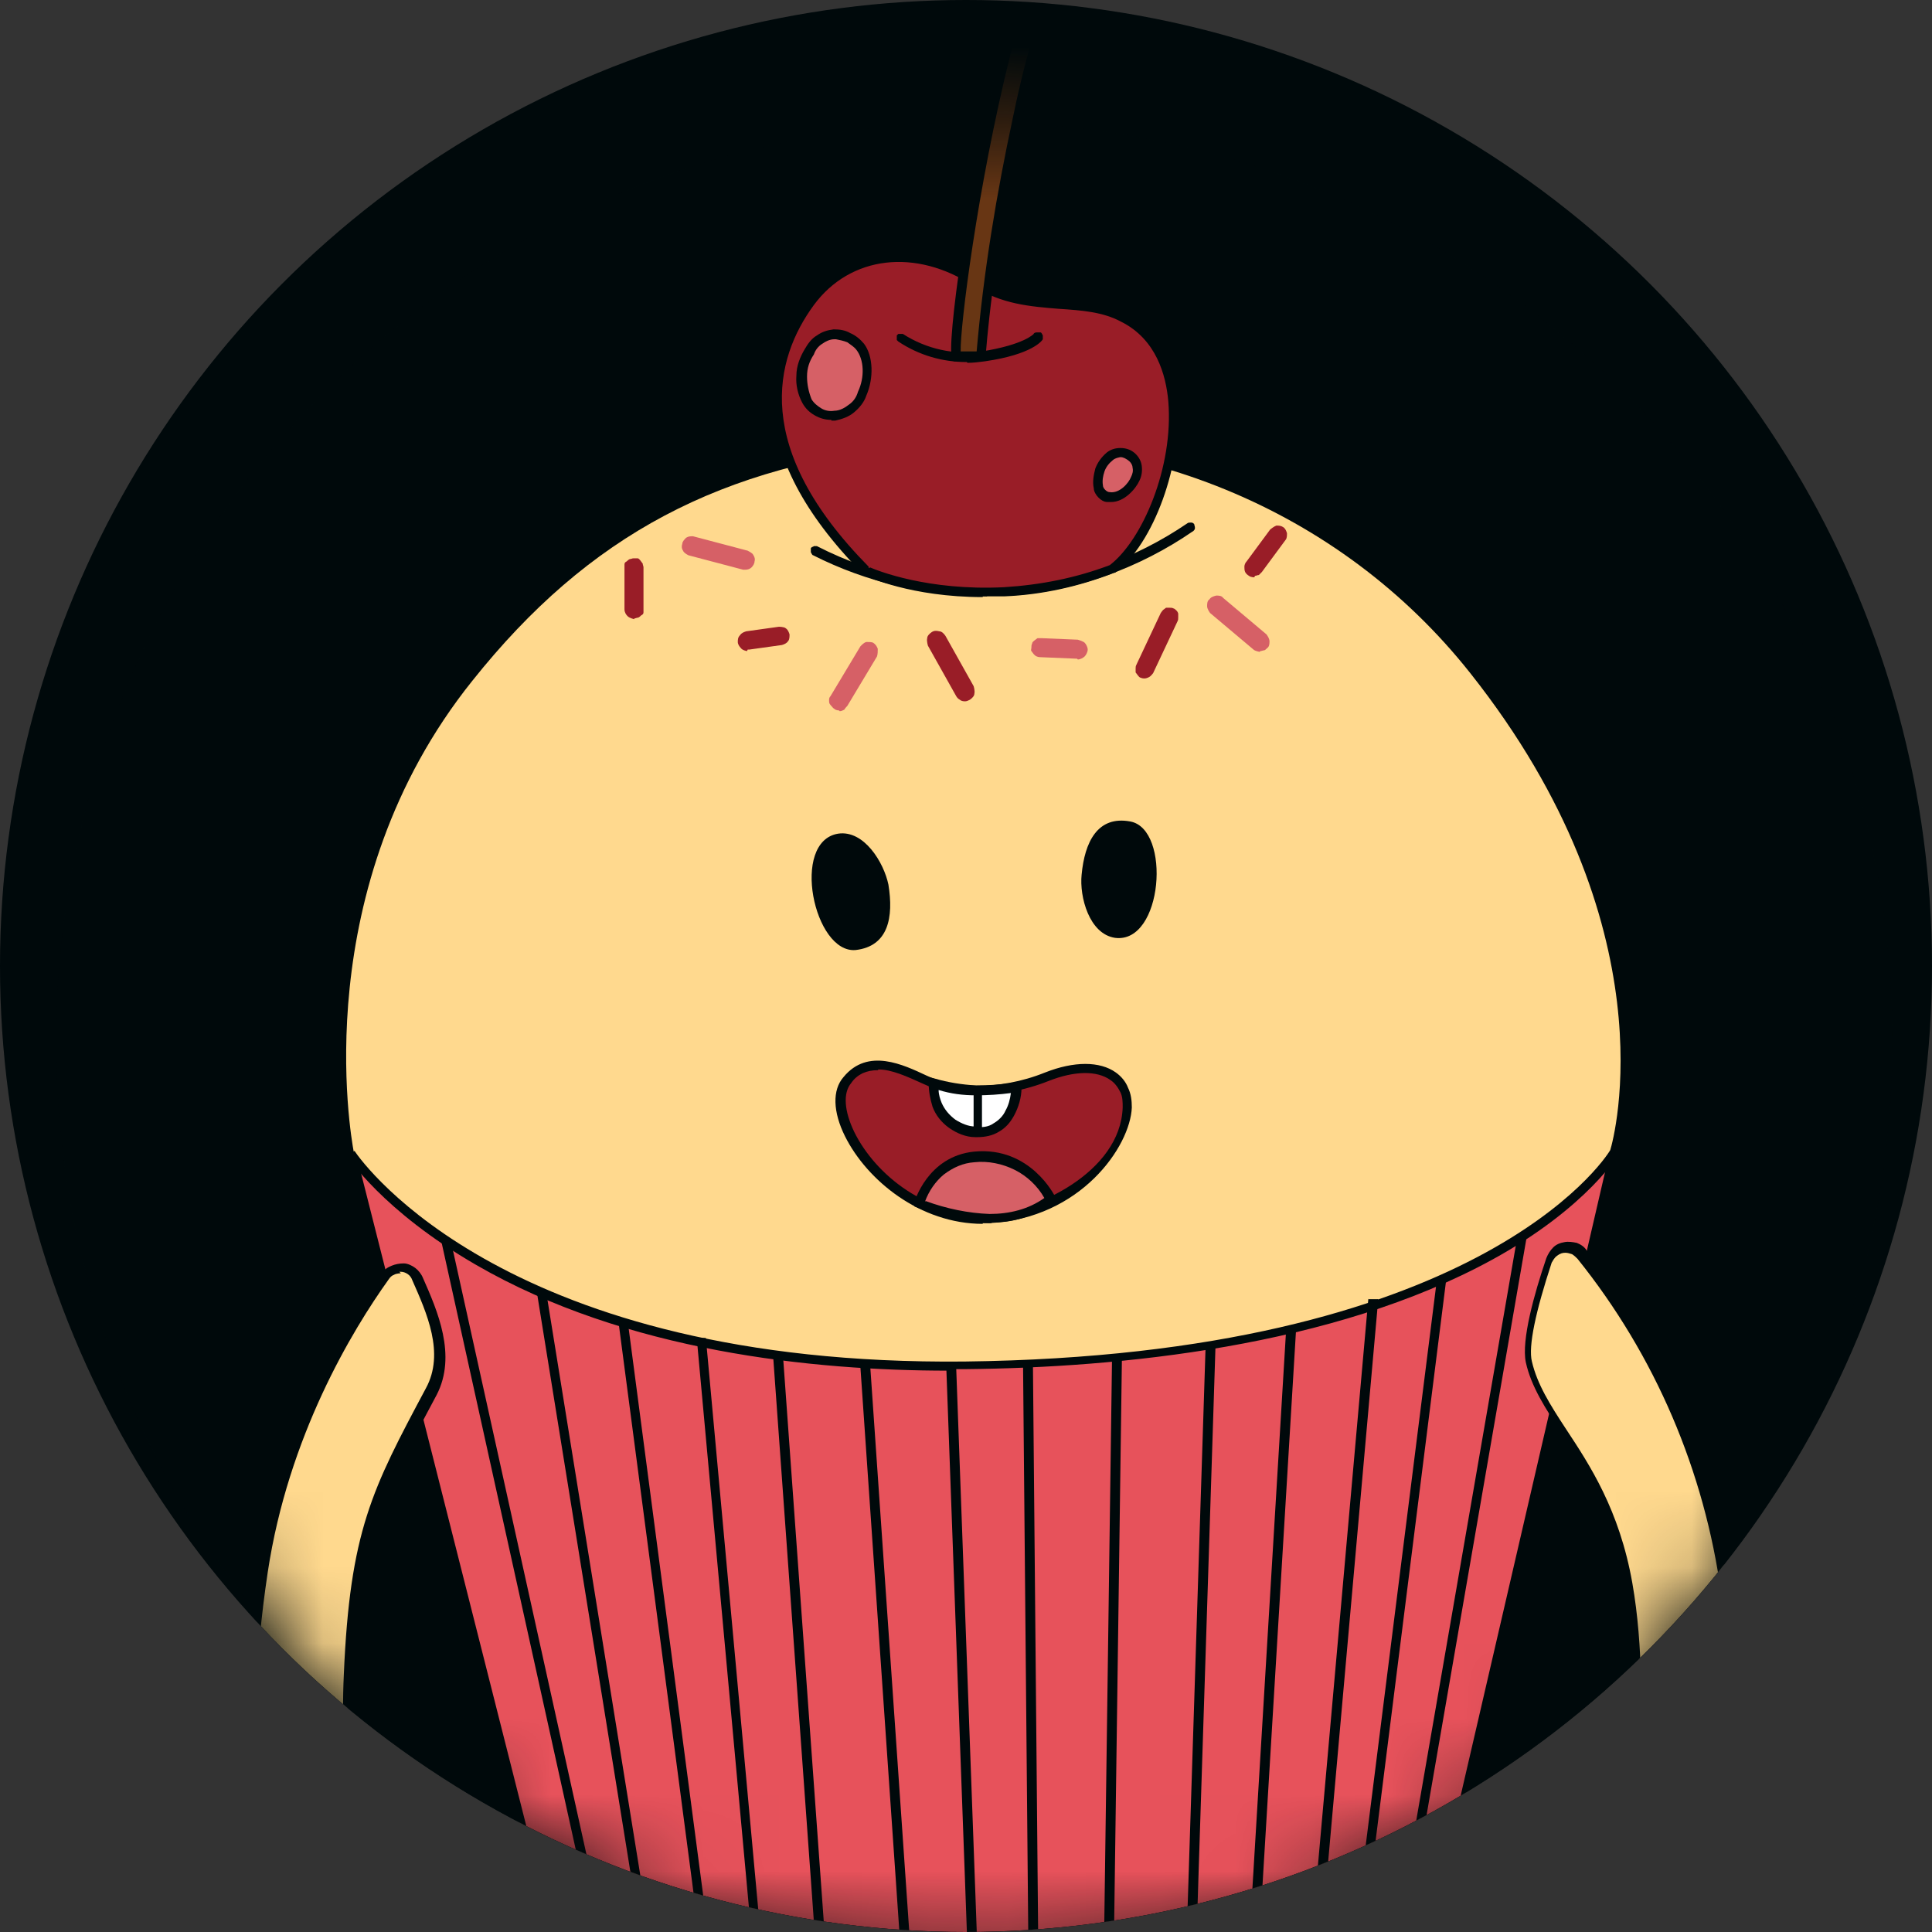 <?xml version="1.0" encoding="UTF-8"?>
<svg id="_Слой_2" data-name="Слой 2" xmlns="http://www.w3.org/2000/svg" xmlns:xlink="http://www.w3.org/1999/xlink" viewBox="0 0 25.4 25.4">
  <rect x="0" y="0" width="25.4" height="25.4" fill="#333333" stroke="none"/>
  <defs>
    <style>
      .cls-1 {
        fill: none;
      }

      .cls-2 {
        clip-path: url(#clippath);
      }

      .cls-3 {
        mask: url(#mask);
      }

      .cls-4 {
        fill: #683614;
      }

      .cls-5 {
        fill: #00090b;
      }

      .cls-6 {
        fill: #fff;
      }

      .cls-7 {
        fill: #ffd98e;
      }

      .cls-8 {
        fill: #e7525b;
      }

      .cls-9 {
        fill: #991d27;
      }

      .cls-10 {
        fill: #d66066;
      }
    </style>
    <clipPath id="clippath">
      <circle class="cls-1" cx="12.7" cy="12.7" r="12.7"/>
    </clipPath>
    <mask id="mask" x=".74" y="-1.9" width="24.15" height="33.89" maskUnits="userSpaceOnUse">
      <g id="mask0_2584_565" data-name="mask0 2584 565">
        <path class="cls-6" d="m24.88,13.68c0,6.67-5.41,12.07-12.07,12.07S.74,20.35.74,13.68,6.14,1.61,12.81,1.61s12.07,5.41,12.07,12.07Z"/>
      </g>
    </mask>
  </defs>
  <g id="_Слой_2-2" data-name=" Слой 2">
    <g>
      <circle class="cls-5" cx="12.7" cy="12.7" r="12.7"/>
      <g class="cls-2">
        <g class="cls-3">
          <g>
            <path class="cls-5" d="m24.88,13.68c0,6.67-5.41,12.07-12.07,12.07S.74,20.35.74,13.68,6.14,1.61,12.81,1.61s12.07,5.41,12.07,12.07Z"/>
            <path class="cls-8" d="m4.6,15.15l2.44,9.64s2.09,2,6.3,1.88c4.21-.12,5.57-1.55,5.57-1.55l2.31-9.99H4.6Z"/>
            <path class="cls-5" d="m12.99,26.74c-2.01,0-3.49-.49-4.4-.91-1.05-.49-1.57-.98-1.59-1h-.01s0-.03,0-.03l-2.46-9.72h16.79s-2.34,10.07-2.34,10.07h-.01c-.06.07-1.43,1.46-5.62,1.58h-.36Zm-5.89-1.98c.18.16,2.28,1.96,6.24,1.85,2.16-.06,3.55-.47,4.33-.81.76-.33,1.12-.64,1.19-.71l2.29-9.89H4.69s2.42,9.56,2.42,9.56Z"/>
            <path class="cls-7" d="m12.03,5.79c-2.3.22-4.16.98-5.86,3.11-2.29,2.86-1.56,6.25-1.56,6.25,0,0,1.8,2.88,8.08,2.8,6.98-.08,8.55-2.81,8.55-2.81,0,0,.91-2.86-1.85-6.34-1.8-2.26-4.57-3.28-7.36-3.01Z"/>
            <path class="cls-5" d="m12.47,18.02c-1.78,0-4.24-.25-6.21-1.39-1.23-.71-1.69-1.42-1.71-1.45v-.02s-.71-3.46,1.57-6.31c1.55-1.94,3.32-2.88,5.91-3.13,2.91-.28,5.68.85,7.41,3.04,2.74,3.46,1.86,6.36,1.86,6.39h0s-.42.72-1.68,1.41c-2.1,1.15-4.92,1.42-6.92,1.44h-.22Zm-7.81-2.89c.12.18,2.03,2.83,8.02,2.77,6.71-.08,8.41-2.64,8.49-2.78.05-.16.8-2.94-1.84-6.27-1.71-2.16-4.44-3.28-7.3-2.99v-.06s0,.06,0,.06c-2.55.25-4.29,1.17-5.82,3.09-2.18,2.72-1.6,5.97-1.56,6.19h0Z"/>
            <path class="cls-5" d="m7.8,25.36l-2-9.05.12-.03,2,9.05-.12.03Z"/>
            <path class="cls-5" d="m7.18,16.98l-.12.02,1.41,8.74.12-.02-1.41-8.74Z"/>
            <path class="cls-5" d="m8.25,17.35l-.12.02,1.15,8.75.12-.02-1.15-8.75Z"/>
            <path class="cls-5" d="m9.28,17.59h-.12s.8,8.73.8,8.73h.12s-.8-8.73-.8-8.73Z"/>
            <path class="cls-5" d="m10.29,17.77h-.13s.63,8.74.63,8.74h.13s-.63-8.74-.63-8.74Z"/>
            <path class="cls-5" d="m11.91,26.64l-.6-8.69h.13s.6,8.69.6,8.69h-.13Z"/>
            <path class="cls-5" d="m12.57,17.95h-.13s.32,8.78.32,8.78h.13s-.32-8.78-.32-8.78Z"/>
            <path class="cls-5" d="m13.58,17.93h-.13s.08,8.75.08,8.75h.13s-.08-8.75-.08-8.75Z"/>
            <path class="cls-5" d="m14.62,17.84l-.12,8.76h.13s.12-8.76.12-8.76h-.13Z"/>
            <path class="cls-5" d="m15.85,17.7l-.28,8.73h.13s.28-8.73.28-8.73h-.13Z"/>
            <path class="cls-5" d="m16.91,17.46l-.53,8.78h.13s.53-8.77.53-8.77h-.13Z"/>
            <path class="cls-5" d="m17.99,17.07l-.79,8.88h.13s.79-8.87.79-8.87h-.13Z"/>
            <path class="cls-5" d="m18.89,16.83l-1.13,8.98.12.02,1.13-8.98-.12-.02Z"/>
            <path class="cls-5" d="m19.95,16.25l-1.6,9.24.12.02,1.6-9.24-.12-.02Z"/>
            <path class="cls-5" d="m12.98,7.84c-.79,0-1.58-.18-2.29-.54-.01,0-.02-.02-.03-.04,0-.02,0-.03,0-.05,0,0,0-.01.02-.02,0,0,.01,0,.02-.01,0,0,.02,0,.02,0,0,0,.02,0,.02,0,.78.4,1.66.58,2.54.52.83-.06,1.64-.35,2.33-.82.01-.01.03-.01.05-.01s.03.01.04.02c0,.01.01.03.01.05,0,.02-.01.03-.02.04-.71.49-1.54.79-2.39.85-.11,0-.22,0-.33,0Z"/>
            <path class="cls-9" d="m10.65,3.96c-1.21,1.63.43,3.22.75,3.55,0,0,.7.33,1.8.27.49-.03.96-.13,1.42-.3.74-.57,1.3-2.72.15-3.31-.57-.29-1.3-.04-1.93-.46-.77-.51-1.68-.42-2.18.26Z"/>
            <path class="cls-5" d="m12.92,7.85c-.94,0-1.52-.27-1.54-.28h-.02s-.02-.03-.02-.03c-1.61-1.63-1.28-2.86-.73-3.61.52-.7,1.45-.82,2.26-.28.33.22.7.25,1.06.28.31.02.6.05.87.18.4.21.64.61.68,1.16.07.82-.31,1.88-.82,2.26h-.01c-.46.18-.95.29-1.44.31-.1,0-.19,0-.29,0Zm-1.48-.39c.09.04.76.31,1.76.26.48-.03.94-.12,1.39-.29.43-.33.84-1.29.77-2.15-.03-.35-.16-.82-.62-1.05-.24-.13-.52-.15-.82-.17-.37-.03-.76-.06-1.12-.3-.76-.5-1.62-.4-2.1.25-.52.71-.82,1.88.72,3.44v.02Z"/>
            <path class="cls-5" d="m12.71,4.76c-.32,0-.63-.09-.9-.27,0,0-.01-.01-.02-.02,0,0,0-.01,0-.02,0,0,0-.02,0-.02,0,0,0-.02,0-.02,0,0,.01-.01.02-.02,0,0,.01,0,.02,0,0,0,.02,0,.02,0s.02,0,.02,0c.31.2.68.28,1.04.23.56-.09.68-.23.68-.23,0-.01.02-.02.04-.02.02,0,.03,0,.05,0,.01,0,.02.02.03.04,0,.02,0,.03,0,.05-.01.02-.14.2-.76.29-.08.01-.15.02-.23.02Z"/>
            <path class="cls-4" d="m13.72-1.82c.16-.08.55.19.55.46,0,.19-.47.98-.88,2.9-.41,1.92-.48,3.13-.48,3.13-.11,0-.22.01-.32.01-.07,0,.17-2.09.64-3.97.47-1.88.15-2.36.5-2.54Z"/>
            <path class="cls-5" d="m12.63,4.75h-.09l-.02-.03c-.09-.13.22-2.34.63-4.02.16-.62.26-1.26.29-1.9.02-.38.04-.57.24-.68.09-.04.21-.02.34.06.13.08.3.26.3.46,0,.07-.05.19-.13.4-.32.81-.58,1.65-.75,2.51-.4,1.89-.48,3.11-.48,3.12v.05h-.05s-.15.02-.27.02Zm0-.13c.07,0,.16,0,.21,0,.09-1.04.26-2.07.48-3.09.18-.87.43-1.71.76-2.53.05-.11.09-.23.12-.36,0-.13-.12-.27-.24-.35-.1-.06-.18-.07-.21-.05-.14.07-.15.19-.17.57-.03.65-.13,1.29-.3,1.92-.43,1.73-.66,3.58-.65,3.89Z"/>
            <path class="cls-10" d="m14.59,5.99c-.19.15-.22.5-.01.54.17.03.31-.14.35-.24.11-.27-.15-.44-.34-.3Z"/>
            <path class="cls-5" d="m14.61,6.6s-.03,0-.05,0c-.05,0-.09-.03-.12-.06-.03-.03-.06-.08-.06-.12-.02-.09,0-.18.02-.26.03-.08.08-.15.15-.21.05-.04.11-.06.18-.06s.13.02.18.06c.05.04.09.1.1.17.01.07,0,.14-.03.2-.05.11-.2.28-.37.28Zm.12-.59s-.07.01-.1.04c-.05.04-.09.09-.11.15-.02.06-.03.12-.02.18,0,.02.01.04.03.06.02.02.04.03.06.03.13.02.25-.12.28-.2.02-.04.03-.08.02-.12,0-.04-.03-.08-.06-.1-.03-.02-.06-.04-.1-.04h0Z"/>
            <path class="cls-10" d="m11.31,4.55c-.09-.12-.44-.31-.67.07-.23.38-.07.86.33.83.4-.03.53-.64.34-.9Z"/>
            <path class="cls-5" d="m10.93,5.52c-.08,0-.15-.02-.22-.06-.07-.04-.12-.09-.16-.16-.06-.11-.09-.24-.08-.36,0-.13.05-.25.11-.35.04-.07.09-.14.16-.18.07-.05.14-.07.22-.08.08,0,.15.01.22.05.07.03.13.08.18.14.12.16.13.45.03.68-.03.09-.09.16-.16.22-.07.06-.16.09-.25.11h-.05Zm.05-1.06h-.01c-.06,0-.12.03-.16.06-.05.03-.09.08-.11.14-.06.09-.09.18-.09.29,0,.1.02.2.06.3.03.05.08.09.13.12.05.03.11.04.17.03.07,0,.14-.04.19-.08.06-.04.1-.1.12-.17.09-.19.08-.42-.02-.55-.03-.04-.08-.07-.12-.1-.05-.02-.1-.03-.15-.04Z"/>
            <path class="cls-5" d="m11.02,10.96c-.63.1-.32,1.58.23,1.53.43-.05.5-.43.43-.86-.06-.29-.32-.72-.66-.67Z"/>
            <path class="cls-5" d="m14.66,12.33c.63.08.74-1.43.2-1.53-.43-.08-.6.27-.64.7-.03.29.1.78.44.83Z"/>
            <path class="cls-10" d="m9.8,7.49s-.02,0-.03,0l-.72-.19s-.06-.03-.07-.06c-.02-.03-.02-.06-.01-.09,0-.03.03-.06.05-.08.03-.02.06-.02.09-.02l.72.19s.06.03.07.05c.02.03.03.06.02.09,0,.03-.02.06-.04.08-.02.02-.05.03-.08.03h0Z"/>
            <path class="cls-10" d="m16.56,8.57s-.06-.01-.08-.03l-.57-.48s-.04-.05-.04-.09c0-.03,0-.07.03-.09.02-.03.05-.04.09-.05.03,0,.07,0,.09.03l.57.48s.04.05.04.09c0,.03,0,.07-.03.09-.01.01-.03.03-.04.03-.02,0-.03.01-.05.01Z"/>
            <path class="cls-9" d="m12.68,9.22s-.04,0-.06-.02c-.02-.01-.04-.03-.05-.05l-.37-.66s-.02-.06-.01-.1c0-.03.03-.06.06-.08.03-.02.06-.02.1-.01.03,0,.06.03.08.06l.37.66s.02.06.01.1c0,.03-.03.06-.06.08-.02.01-.04.02-.06.02Z"/>
            <path class="cls-9" d="m15.05,8.92s-.04,0-.05-.01c-.02,0-.03-.02-.04-.03s-.02-.03-.03-.04c0-.02,0-.03,0-.05,0-.02,0-.03.01-.05l.32-.68s.02-.03.03-.04c.01-.01.03-.02.04-.03.02,0,.03,0,.05,0,.02,0,.03,0,.05.01.01,0,.03.02.04.03.01.01.02.03.02.04,0,.02,0,.03,0,.05,0,.02,0,.03-.01.05l-.32.68s-.03.04-.05.05c-.02.01-.04.02-.07.02Z"/>
            <path class="cls-10" d="m11.03,9.34s-.04,0-.06-.02c-.02-.01-.03-.03-.05-.05s-.02-.04-.02-.06c0-.02,0-.04.02-.06l.39-.65s.04-.05.08-.06c.03,0,.07,0,.09.01.03.02.05.05.06.08,0,.03,0,.07-.01.1l-.39.65s-.03.03-.04.05c-.02.01-.04.02-.06.02Z"/>
            <path class="cls-9" d="m8.34,8.14s-.06-.01-.09-.04c-.02-.02-.04-.05-.04-.09v-.54s0-.03,0-.05c0-.02.01-.03.03-.04.01-.01.02-.02.04-.03.02,0,.03-.01.05-.01s.03,0,.05,0c.02,0,.03.02.04.03.01.01.02.03.03.04,0,.02.01.03.01.05v.54s0,.03,0,.05c0,.02-.01.03-.03.04-.01.01-.02.02-.04.03-.02,0-.03.01-.05.01h0Z"/>
            <path class="cls-9" d="m16.49,7.59s-.05,0-.07-.02c-.02-.01-.04-.03-.05-.05-.01-.02-.01-.05-.01-.07,0-.02.01-.05.03-.07l.31-.42s.05-.04.08-.05c.03,0,.06,0,.09.02.03.02.04.05.05.08,0,.03,0,.07-.02.09l-.31.42s-.03.03-.04.04c-.02,0-.03.01-.05.01Z"/>
            <path class="cls-10" d="m14.16,8.66h0l-.48-.02s-.03,0-.05-.01c-.01,0-.03-.02-.04-.03-.01-.01-.02-.03-.03-.04s0-.03,0-.05c0-.02,0-.03.01-.05,0-.02.02-.03.03-.04.01-.01.03-.02.04-.03.02,0,.03,0,.05,0l.48.02s.07.02.09.04c.02.02.04.06.04.09,0,.03-.02.07-.04.09-.02.02-.06.04-.09.04h0Z"/>
            <path class="cls-9" d="m9.82,8.56s-.06-.01-.08-.04c-.02-.02-.04-.05-.04-.08,0-.03,0-.06.03-.09.02-.03.05-.04.08-.05l.43-.06s.07,0,.09.02c.03.02.04.05.05.08,0,.03,0,.07-.02.09-.02.03-.05.04-.08.05l-.43.06h-.02Z"/>
            <path class="cls-9" d="m11.14,14.19c-.39.47.56,1.89,1.87,1.82,1.13-.06,1.79-.94,1.81-1.46.02-.42-.4-.67-1.06-.4-.66.27-1.28.19-1.61.04-.33-.15-.74-.34-1.02,0Z"/>
            <path class="cls-5" d="m12.92,16.09c-.82,0-1.52-.57-1.81-1.15-.16-.32-.17-.61-.02-.78.32-.39.79-.16,1.09-.02.33.16.94.21,1.56-.04.38-.15.72-.15.93,0,.07.05.13.12.16.2.04.08.05.17.05.26-.02.51-.67,1.46-1.87,1.52h-.09Zm-1.38-2.02c-.07,0-.13.01-.2.04-.06.03-.11.07-.15.13-.11.13-.09.37.04.64.28.57.97,1.12,1.78,1.08.59-.03,1.72-.54,1.75-1.4,0-.07,0-.14-.03-.2-.03-.06-.07-.12-.13-.16-.18-.13-.48-.12-.81.01-.65.26-1.3.21-1.65.04-.22-.1-.42-.19-.59-.19Z"/>
            <path class="cls-6" d="m12.82,14.88c-.11,0-.21-.04-.3-.11-.09-.06-.16-.15-.2-.25-.03-.09-.04-.19-.04-.28.18.05.37.08.56.09.18,0,.35-.01.53-.04,0,.12-.03.23-.09.34-.04.08-.11.15-.19.2-.08.04-.17.06-.26.05Z"/>
            <path class="cls-5" d="m12.85,14.95h-.03c-.12,0-.24-.05-.34-.12-.1-.07-.18-.17-.22-.28-.03-.1-.05-.2-.05-.3v-.09l.08.02c.17.05.36.08.54.09.17,0,.35-.01.52-.04h.08s0,.07,0,.07c0,.13-.04.26-.1.37-.05.09-.11.16-.2.21-.08.05-.18.07-.28.07Zm-.02-.13c.08,0,.16,0,.23-.05.07-.04.13-.1.16-.17.04-.07.06-.15.07-.23-.15.02-.3.03-.46.03-.17,0-.33-.02-.49-.07,0,.06.02.12.04.17.04.09.1.16.18.22.08.05.17.09.26.09h0Z"/>
            <path class="cls-5" d="m12.8,14.35v.55s.11,0,.11,0v-.55s-.11,0-.11,0Z"/>
            <path class="cls-10" d="m12.09,15.83s.14-.57.72-.62c.7-.06,1,.56,1,.56-.23.18-.51.27-.8.26-.32,0-.63-.08-.92-.2Z"/>
            <path class="cls-5" d="m13.04,16.08h-.03c-.32,0-.64-.07-.94-.2l-.05-.02v-.05s.17-.61.79-.67c.74-.07,1.06.59,1.06.59l.02.04-.04.03c-.23.18-.52.28-.82.27Zm-.87-.29c.27.1.56.16.84.17.26,0,.51-.06.72-.21-.09-.16-.23-.29-.39-.37-.16-.08-.35-.12-.53-.1-.15.01-.28.07-.4.16-.11.09-.2.22-.25.36Z"/>
            <path class="cls-7" d="m20.38,16.58s.03-.06.05-.09c.02-.02.05-.05.08-.06.03-.01.06-.02.09-.02.03,0,.07,0,.1.01.04.01.08.04.11.07,1.03,1.27,1.69,2.81,1.91,4.44.27,2.04-.1,3.24-.23,3.3-.13.05-.12-.17-.12-.3v-.43s-.09.82-.27.81c-.17-.01-.15-.86-.15-.86,0,0-.07.9-.32.78-.26-.12.09-1.82-.19-3.41-.28-1.58-1.15-2.13-1.32-2.91-.06-.28.12-.91.27-1.34Z"/>
            <path class="cls-5" d="m22.1,24.38h0c-.1,0-.16-.16-.18-.35-.02.1-.08.19-.16.25-.02.01-.05.02-.08.02-.03,0-.05,0-.08-.02-.15-.07-.15-.39-.12-1.1.02-.64.05-1.52-.1-2.36-.17-.94-.55-1.51-.85-1.98-.21-.32-.4-.61-.47-.93-.06-.29.11-.9.27-1.37.02-.05.05-.1.09-.14.04-.04.09-.06.15-.07.05-.01.11,0,.16.01.05.02.1.05.13.1,1.04,1.28,1.7,2.83,1.93,4.48.27,2-.07,3.28-.27,3.37-.02,0-.04.01-.07.01-.02,0-.04,0-.06-.02-.02-.02-.04-.05-.06-.08-.01-.03-.02-.06-.02-.1-.05.15-.12.26-.2.26Zm-.15-.93s.03,0,.04.02c.01.01.02.03.02.05,0,.37.04.7.09.73.06-.02.15-.34.19-.69,0-.02,0-.03.02-.04.01-.01.03-.02.04-.02.02,0,.03,0,.04.02.01.01.02.03.02.05v.41c0,.07,0,.15.02.21h.01c.09-.08.47-1.2.19-3.23-.22-1.62-.87-3.14-1.89-4.41-.02-.02-.04-.04-.07-.06-.03-.01-.06-.02-.09-.02-.04,0-.07.01-.11.04s-.05.06-.07.09c-.21.64-.31,1.1-.26,1.3.07.3.24.57.45.89.31.47.7,1.06.87,2.02.15.85.12,1.74.1,2.38-.01.44-.03.94.05.98,0,0,.01,0,.02,0s.01,0,.02,0c.1-.06.17-.4.19-.66,0-.02.01-.03.02-.04.01-.01.03-.02.05-.01h0Z"/>
            <path class="cls-7" d="m5.49,16.82s-.03-.06-.06-.08c-.02-.02-.05-.04-.08-.05-.03-.01-.06-.02-.1-.01-.03,0-.07.01-.09.03-.04.02-.07.04-.09.08-.44.61-1.33,2.04-1.6,3.88-.38,2.56.08,3.51.38,4.02.22.36.31.04.26-.25l-.09-.31s.16.58.34.54c.18-.05.06-.65.06-.65,0,0,.13.62.32.37.11-.15-.22-.84-.16-2.33.08-1.85.34-2.37,1.08-3.74.27-.49.03-1.04-.17-1.48Z"/>
            <path class="cls-5" d="m4.02,24.9c-.07,0-.15-.06-.22-.19-.37-.61-.75-1.62-.39-4.06.27-1.82,1.13-3.23,1.61-3.91.03-.05.08-.08.13-.1.05-.02.1-.03.16-.03.05,0,.11.03.15.06.04.03.08.08.1.13.19.43.45,1.02.18,1.54-.72,1.35-.99,1.86-1.07,3.72-.03.62.02,1.25.13,1.86.05.28.07.42.01.5-.02.03-.04.06-.07.07-.03.02-.07.02-.1.02-.04-.01-.07-.03-.1-.07,0,.14-.04.26-.15.29-.04,0-.08,0-.12-.02-.04-.02-.07-.05-.09-.08,0,.12-.03.24-.12.28-.01,0-.03,0-.05,0Zm1.25-8.16s-.06,0-.09.02c-.03.01-.05.03-.07.06-.48.67-1.32,2.06-1.59,3.85-.36,2.4.01,3.38.37,3.97.08.13.12.13.12.13.02-.01.06-.14.02-.33l-.06-.25s0-.03,0-.05c0-.01.02-.03.04-.03h0s.03,0,.05,0c.01,0,.03.02.03.04.08.24.19.45.26.43.06-.01.07-.25.02-.51,0-.02,0-.03,0-.05,0-.01.02-.02.04-.03.02,0,.03,0,.05,0,.01,0,.02.02.03.04.04.16.11.31.15.32,0,0,.02,0,.04-.04.02-.03,0-.21-.03-.4-.12-.62-.16-1.26-.13-1.89.08-1.89.37-2.44,1.08-3.77.25-.46.01-.99-.18-1.42-.01-.03-.03-.06-.06-.08-.03-.02-.06-.03-.09-.03h-.02Z"/>
          </g>
        </g>
      </g>
    </g>
  </g>
</svg>